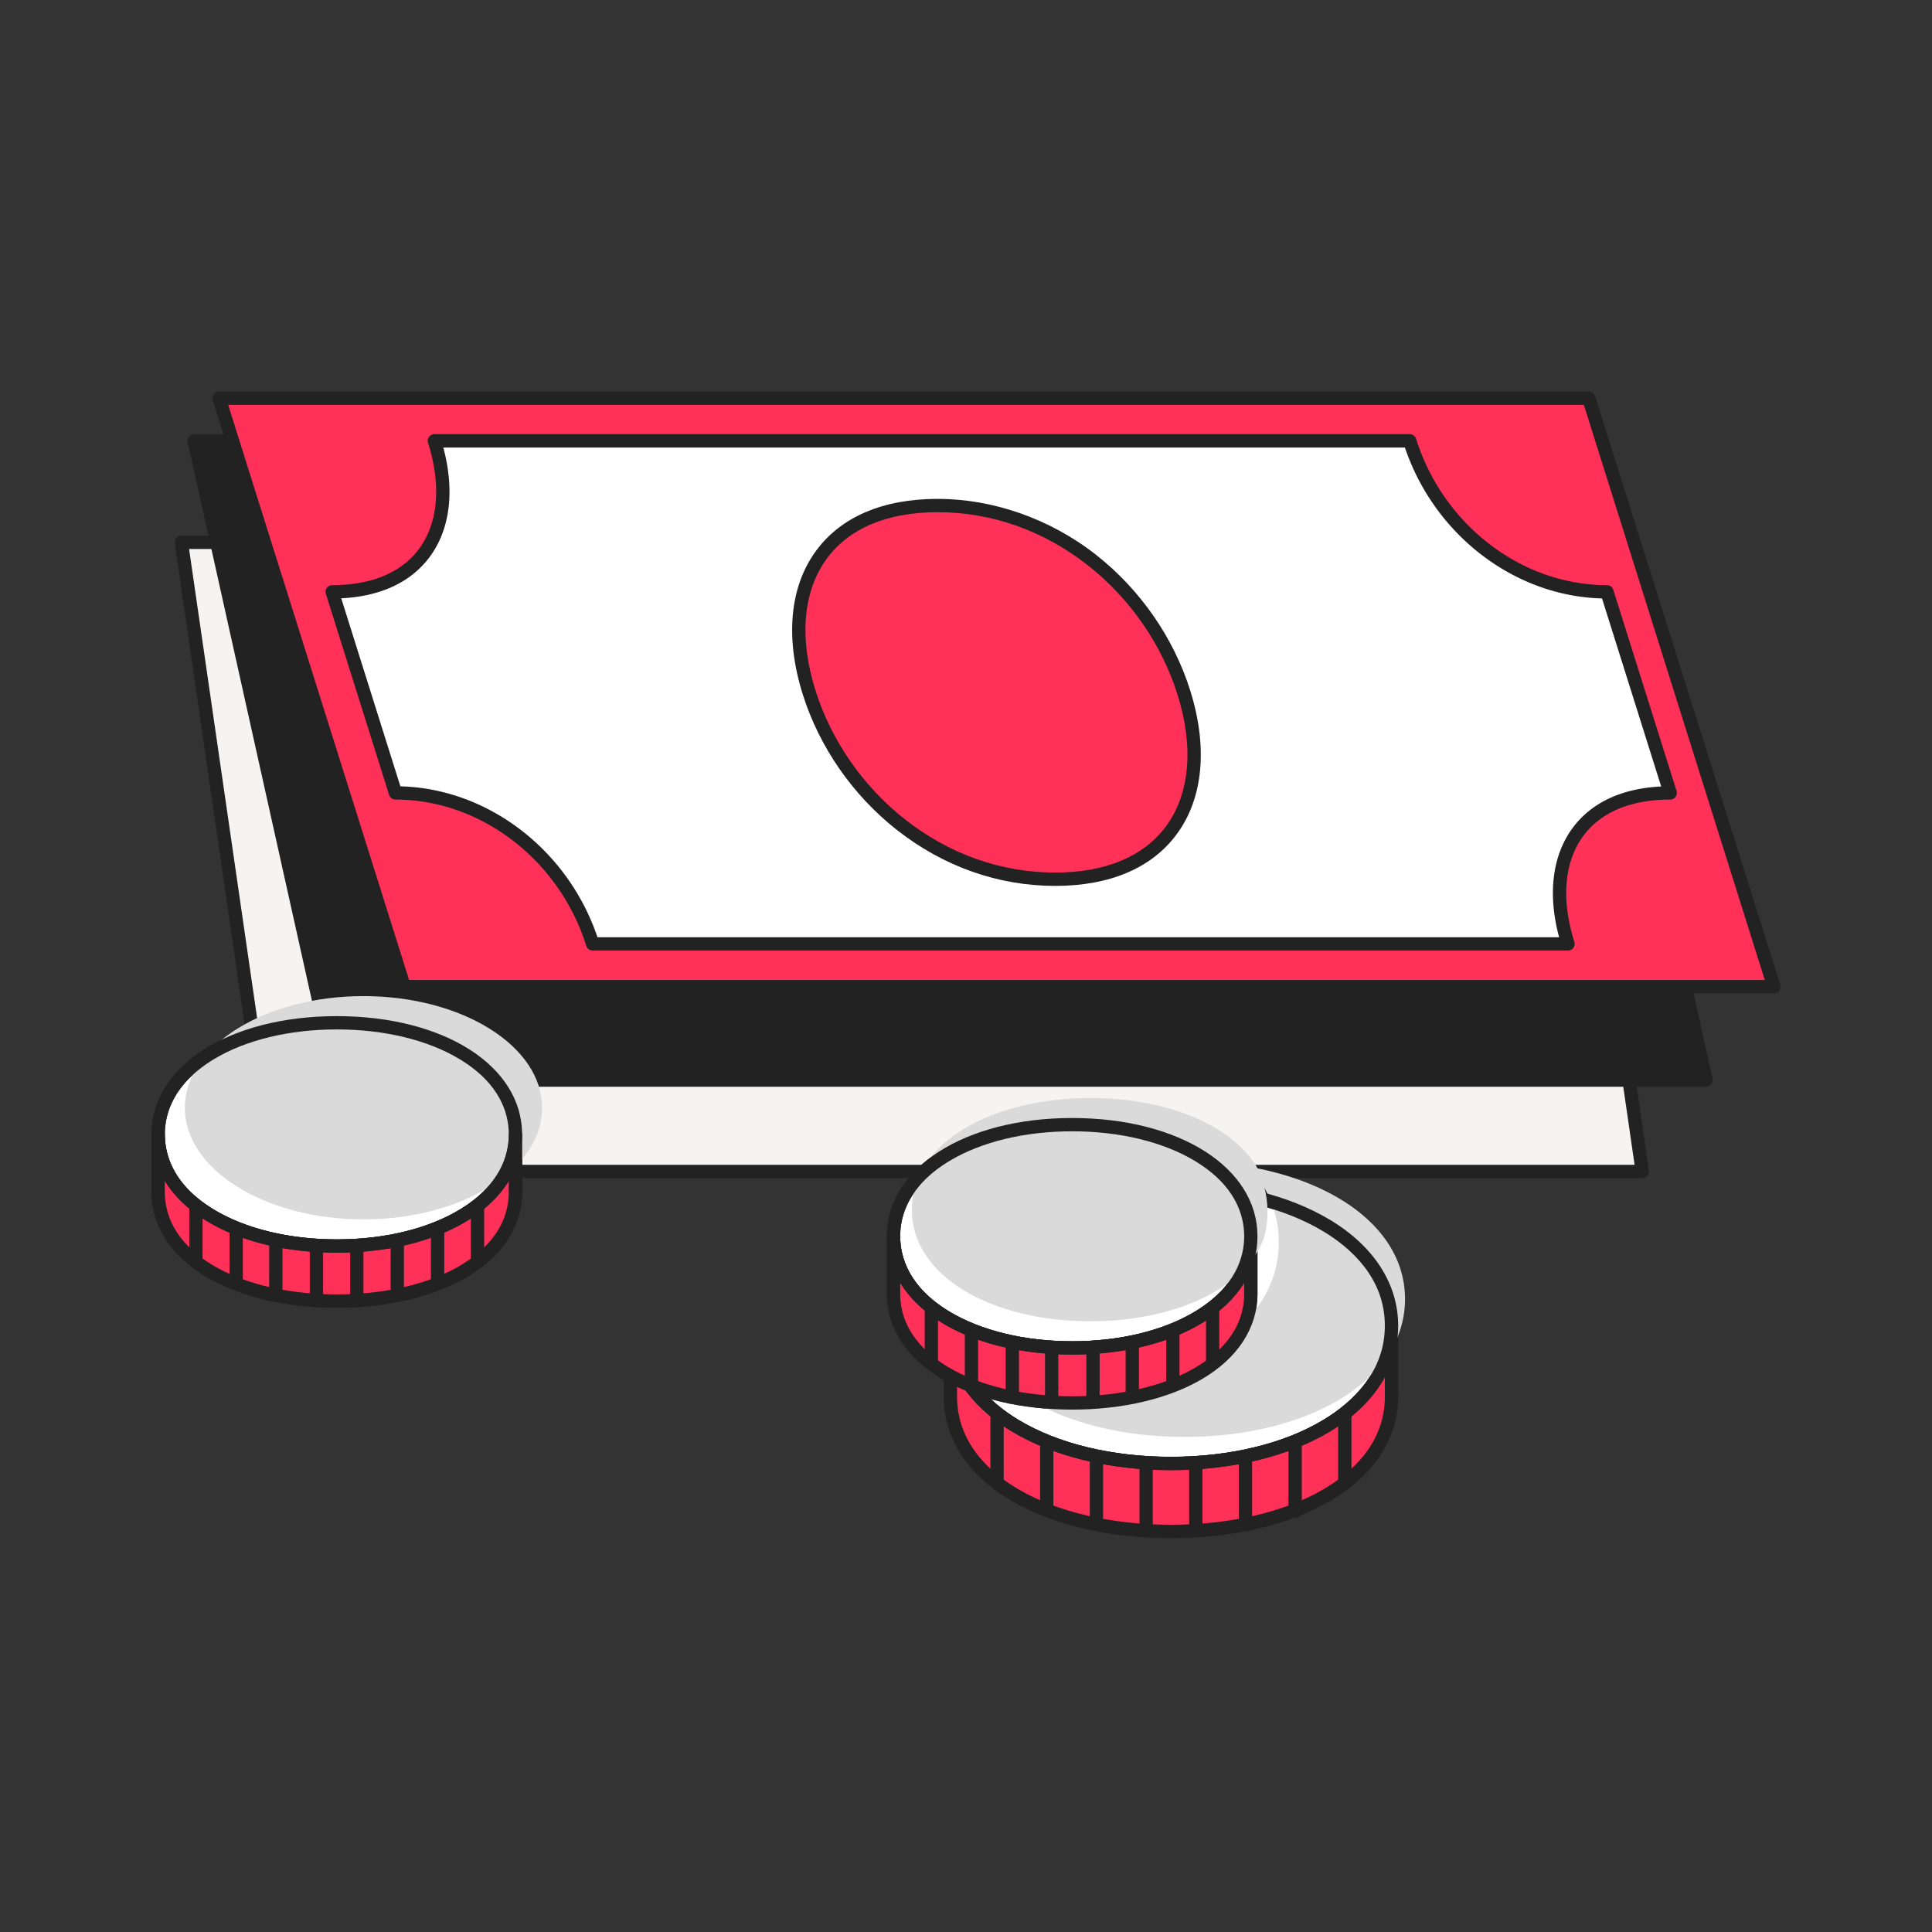 <svg xmlns="http://www.w3.org/2000/svg" width="401" height="401" fill="none" viewBox="0 0 401 401"><rect x="0" y="0" width="401" height="401" fill="#333333" stroke="none"/><path fill="#F5F4F3" d="M56.59 243.156h284.28l-18.945-130.595H37.65l18.94 130.595Z"/><path fill="#222" d="M340.87 244.535H56.59c-.685 0-1.27-.505-1.37-1.185L36.28 112.76c-.06-.395.06-.8.325-1.105.265-.305.645-.48 1.045-.48h284.275c.685 0 1.27.505 1.37 1.185l18.94 130.59c.06.395-.06.8-.325 1.105-.265.305-.645.48-1.045.48h.005ZM57.785 241.77H339.27l-18.54-127.825H39.245l18.54 127.825Z"/><path fill="#222" d="M69.825 224.18h284.28L324.58 91.51H40.3l29.525 132.67Z"/><path fill="#222" d="M354.105 225.56H69.825c-.65 0-1.21-.45-1.35-1.08L38.95 91.815c-.09-.41.01-.84.27-1.165.26-.325.66-.52 1.08-.52h284.28c.65 0 1.21.45 1.35 1.08l29.525 132.665c.09.41-.01.84-.27 1.165-.26.325-.66.52-1.08.52Zm-283.17-2.765H352.38l-28.905-129.9H42.025l28.905 129.9h.005Z"/><path fill="#FF3158" d="M329.756 82.645H45.476l38.42 122.131h284.28l-38.42-122.13Z"/><path fill="#222" d="M368.175 206.16H83.895c-.605 0-1.14-.39-1.32-.97L44.155 83.06a1.383 1.383 0 0 1 1.32-1.8h284.28c.605 0 1.14.39 1.32.97l38.42 122.13a1.383 1.383 0 0 1-1.32 1.8ZM84.91 203.395h281.38L328.74 84.03H47.36l37.55 119.365Z"/><path fill="#fff" d="m346.66 164.58-13.13-41.74c-19.285 0-35.48-14.03-40.925-31.335H90.17c5.445 17.305-1.93 31.335-21.21 31.335l13.13 41.74c19.28 0 35.48 14.03 40.925 31.335H325.45c-5.445-17.305 1.93-31.335 21.21-31.335Z"/><path fill="#222" d="M325.445 197.295H123.01c-.605 0-1.14-.39-1.32-.97-5.625-17.88-21.91-30.365-39.605-30.365-.605 0-1.14-.39-1.32-.97l-13.13-41.74a1.383 1.383 0 0 1 1.32-1.8c8.175 0 14.42-2.62 18.055-7.575 3.945-5.38 4.6-13.175 1.835-21.96a1.383 1.383 0 0 1 1.32-1.8H292.6c.605 0 1.14.39 1.32.97 5.625 17.88 21.915 30.365 39.61 30.365.605 0 1.14.39 1.32.97l13.13 41.74a1.383 1.383 0 0 1-1.32 1.8c-8.18 0-14.425 2.62-18.06 7.575-3.945 5.38-4.595 13.175-1.835 21.96a1.383 1.383 0 0 1-1.32 1.8Zm-201.43-2.765h199.59c-2.395-8.92-1.435-16.9 2.765-22.625 3.89-5.3 10.23-8.275 18.42-8.665l-12.28-39.03c-18.17-.46-34.765-13.16-40.91-31.32H92.01c2.395 8.92 1.43 16.905-2.77 22.63-3.89 5.3-10.23 8.275-18.415 8.66l12.28 39.03c18.17.46 34.765 13.16 40.905 31.32h.005Z"/><path fill="#FF3158" d="M241.463 173.074c11.86-13.991 5.967-38.479-13.163-54.697-19.13-16.218-44.253-18.023-56.113-4.033-11.861 13.991-5.968 38.479 13.162 54.697 19.13 16.218 44.253 18.023 56.114 4.033Z"/><path fill="#222" d="M219.025 183.875c-11.855 0-23.24-4.03-32.92-11.655-9.125-7.185-16.045-17.165-19.485-28.095-3.7-11.755-2.72-22.34 2.76-29.805 5.17-7.05 13.905-10.775 25.245-10.775 11.34 0 23.24 4.03 32.92 11.655 9.125 7.185 16.045 17.165 19.485 28.095 3.7 11.755 2.72 22.34-2.76 29.805-5.17 7.05-13.905 10.775-25.245 10.775Zm-49.77-40.58c3.275 10.405 9.865 19.905 18.555 26.75 9.19 7.235 19.985 11.06 31.21 11.06 10.43 0 18.39-3.335 23.02-9.645 4.94-6.735 5.775-16.445 2.35-27.34-3.275-10.405-9.865-19.905-18.555-26.75-9.19-7.235-19.985-11.06-31.21-11.06-10.43 0-18.39 3.335-23.02 9.645-4.94 6.735-5.775 16.445-2.35 27.34Z"/><path fill="#fff" d="M243.041 303.755c-25.28 0-45.775-11.45-45.775-28.605v14.715c0 17.155 20.495 27.99 45.775 27.99 25.28 0 45.775-10.835 45.775-27.99V275.15c0 17.155-20.495 28.605-45.775 28.605Z"/><path fill="#222" d="M243.04 319.24c-12.79 0-24.535-2.755-33.065-7.75-9.085-5.325-14.09-13-14.09-21.62v-14.715c0-.765.62-1.385 1.38-1.385.76 0 1.38.62 1.38 1.385 0 9.795 6.93 16.04 12.74 19.55 8.185 4.945 19.425 7.67 31.655 7.67s23.47-2.725 31.655-7.67c5.81-3.51 12.74-9.755 12.74-19.55 0-.765.62-1.385 1.38-1.385.76 0 1.38.62 1.38 1.385v14.715c0 8.62-5.005 16.3-14.09 21.62-8.53 5-20.275 7.75-33.065 7.75Zm-44.395-33.405v4.03c0 9.735 6.92 15.835 12.725 19.235 8.115 4.755 19.36 7.37 31.67 7.37 12.31 0 23.555-2.62 31.67-7.37 5.805-3.4 12.725-9.5 12.725-19.235v-4.03c-2.36 4.305-6.185 8.135-11.31 11.235-8.61 5.205-20.36 8.07-33.085 8.07-12.725 0-24.475-2.865-33.085-8.07-5.125-3.1-8.95-6.93-11.31-11.235Z"/><path fill="#fff" d="M243.04 303.755c25.28 0 45.775-12.807 45.775-28.605s-20.495-28.605-45.775-28.605c-25.281 0-45.775 12.807-45.775 28.605s20.494 28.605 45.775 28.605Z"/><path fill="#222" d="M243.04 305.14c-12.725 0-24.475-2.865-33.085-8.07-9.075-5.485-14.075-13.27-14.075-21.92 0-8.65 5-16.435 14.075-21.92 8.61-5.205 20.36-8.07 33.085-8.07 12.725 0 24.475 2.865 33.085 8.07 9.075 5.485 14.075 13.27 14.075 21.92 0 8.65-5 16.435-14.075 21.92-8.61 5.205-20.36 8.07-33.085 8.07Zm0-57.21c-12.23 0-23.47 2.725-31.655 7.67-5.81 3.515-12.74 9.755-12.74 19.55s6.93 16.04 12.74 19.55c8.185 4.945 19.425 7.67 31.655 7.67s23.47-2.725 31.655-7.67c5.81-3.51 12.74-9.755 12.74-19.55s-6.93-16.04-12.74-19.55c-8.185-4.945-19.425-7.67-31.655-7.67Z"/><path fill="#FF3158" d="M243.041 303.755c-25.28 0-45.775-11.45-45.775-28.605v14.715c0 17.155 20.495 27.99 45.775 27.99 25.28 0 45.775-10.835 45.775-27.99V275.15c0 17.155-20.495 28.605-45.775 28.605Z"/><path fill="#222" d="M243.04 319.24c-12.79 0-24.535-2.755-33.065-7.75-9.085-5.325-14.09-13-14.09-21.62v-14.715c0-.765.62-1.385 1.38-1.385.76 0 1.38.62 1.38 1.385 0 9.795 6.93 16.04 12.74 19.55 8.185 4.945 19.425 7.67 31.655 7.67s23.47-2.725 31.655-7.67c5.81-3.51 12.74-9.755 12.74-19.55 0-.765.62-1.385 1.38-1.385.76 0 1.38.62 1.38 1.385v14.715c0 8.62-5.005 16.3-14.09 21.62-8.53 5-20.275 7.75-33.065 7.75Zm-44.395-33.405v4.03c0 9.735 6.92 15.835 12.725 19.235 8.115 4.755 19.36 7.37 31.67 7.37 12.31 0 23.555-2.62 31.67-7.37 5.805-3.4 12.725-9.5 12.725-19.235v-4.03c-2.36 4.305-6.185 8.135-11.31 11.235-8.61 5.205-20.36 8.07-33.085 8.07-12.725 0-24.475-2.865-33.085-8.07-5.125-3.1-8.95-6.93-11.31-11.235Z"/><path fill="#222" d="M206.95 308.81c-.765 0-1.38-.505-1.38-1.125v-13.75c0-.62.62-1.125 1.38-1.125.76 0 1.38.505 1.38 1.125v13.75c0 .62-.62 1.125-1.38 1.125ZM217.26 314.05c-.765 0-1.38-.505-1.38-1.125v-13.2c0-.62.62-1.125 1.38-1.125.76 0 1.38.505 1.38 1.125v13.2c0 .62-.62 1.125-1.38 1.125ZM227.575 317.325c-.765 0-1.38-.505-1.38-1.125v-13.175c0-.62.62-1.125 1.38-1.125.76 0 1.38.505 1.38 1.125V316.2c0 .62-.62 1.125-1.38 1.125ZM237.885 318.51c-.765 0-1.38-.505-1.38-1.125V304.87c0-.62.62-1.125 1.38-1.125.76 0 1.38.505 1.38 1.125v12.515c0 .62-.62 1.125-1.38 1.125ZM248.194 318.51c-.765 0-1.38-.505-1.38-1.125V304.87c0-.62.62-1.125 1.38-1.125.76 0 1.38.505 1.38 1.125v12.515c0 .62-.62 1.125-1.38 1.125ZM258.505 317.855c-.765 0-1.38-.49-1.38-1.095v-13.775c0-.605.62-1.095 1.38-1.095.76 0 1.38.49 1.38 1.095v13.775c0 .605-.62 1.095-1.38 1.095ZM268.815 315.08c-.765 0-1.38-.46-1.38-1.03v-14.425c0-.57.62-1.03 1.38-1.03.76 0 1.38.46 1.38 1.03v14.425c0 .57-.62 1.03-1.38 1.03ZM279.13 308.58c-.765 0-1.38-.4-1.38-.895v-13.98c0-.495.62-.895 1.38-.895.76 0 1.38.4 1.38.895v13.98c0 .495-.62.895-1.38.895Z"/><path fill="#fff" d="M69.905 258.62c-20.48 0-37.08-9.275-37.08-23.17v11.92c0 13.895 16.6 22.675 37.08 22.675 20.48 0 37.08-8.775 37.08-22.675v-11.92c0 13.895-16.6 23.17-37.08 23.17Z"/><path fill="#222" d="M69.905 271.425c-10.405 0-19.965-2.245-26.915-6.315-7.445-4.36-11.545-10.66-11.545-17.74v-11.92a1.385 1.385 0 1 1 2.77 0c0 4.31 1.77 10.52 10.195 15.61 6.59 3.98 15.645 6.175 25.505 6.175s18.915-2.195 25.505-6.175c8.425-5.09 10.195-11.3 10.195-15.61a1.385 1.385 0 1 1 2.77 0v11.92c0 7.08-4.1 13.38-11.545 17.74-6.95 4.07-16.51 6.315-26.915 6.315h-.02ZM34.21 245.11v2.26c0 7.765 5.535 12.635 10.175 15.355 6.535 3.83 15.595 5.935 25.52 5.935 9.925 0 18.985-2.11 25.52-5.935 4.64-2.72 10.175-7.59 10.175-15.355v-2.26C100.07 254.115 86.73 260 69.905 260s-30.17-5.885-35.695-14.89Z"/><path fill="#fff" d="M69.905 258.625c20.479 0 37.08-10.373 37.08-23.17 0-12.796-16.601-23.17-37.08-23.17s-37.08 10.374-37.08 23.17c0 12.797 16.601 23.17 37.08 23.17Z"/><path fill="#222" d="M69.905 260.005c-22.285 0-38.46-10.325-38.46-24.55 0-14.225 16.175-24.55 38.46-24.55s38.46 10.325 38.46 24.55c0 14.225-16.175 24.55-38.46 24.55Zm0-46.34c-9.86 0-18.915 2.195-25.505 6.175-8.425 5.09-10.195 11.3-10.195 15.615 0 4.315 1.77 10.52 10.195 15.615 6.59 3.98 15.645 6.175 25.505 6.175s18.915-2.195 25.505-6.175c8.425-5.09 10.195-11.3 10.195-15.615 0-4.315-1.77-10.52-10.195-15.615-6.59-3.98-15.645-6.175-25.505-6.175Z"/><path fill="#DADADA" d="M75.44 253.09c20.479 0 37.08-10.374 37.08-23.17 0-12.796-16.601-23.17-37.08-23.17s-37.08 10.374-37.08 23.17c0 12.796 16.601 23.17 37.08 23.17Z"/><path fill="#FF3158" d="M69.905 258.62c-20.48 0-37.08-9.275-37.08-23.17v11.92c0 13.895 16.6 22.675 37.08 22.675 20.48 0 37.08-8.775 37.08-22.675v-11.92c0 13.895-16.6 23.17-37.08 23.17Z"/><path fill="#222" d="M69.905 271.425c-10.405 0-19.965-2.245-26.915-6.315-7.445-4.36-11.545-10.66-11.545-17.74v-11.92a1.385 1.385 0 1 1 2.77 0c0 4.31 1.77 10.52 10.195 15.61 6.59 3.98 15.645 6.175 25.505 6.175s18.915-2.195 25.505-6.175c8.425-5.09 10.195-11.3 10.195-15.61a1.385 1.385 0 1 1 2.77 0v11.92c0 7.08-4.1 13.38-11.545 17.74-6.95 4.07-16.51 6.315-26.915 6.315h-.02ZM34.21 245.11v2.26c0 7.765 5.535 12.635 10.175 15.355 6.535 3.83 15.595 5.935 25.52 5.935 9.925 0 18.985-2.11 25.52-5.935 4.64-2.72 10.175-7.59 10.175-15.355v-2.26C100.07 254.115 86.73 260 69.905 260s-30.17-5.885-35.695-14.89Z"/><path fill="#222" d="M40.665 262.86c-.765 0-1.38-.505-1.38-1.125V250.84c0-.62.62-1.125 1.38-1.125.76 0 1.38.505 1.38 1.125v10.895c0 .62-.62 1.125-1.38 1.125ZM49.025 267.02c-.765 0-1.38-.505-1.38-1.125v-10.28c0-.62.62-1.125 1.38-1.125.76 0 1.38.505 1.38 1.125v10.28c0 .62-.62 1.125-1.38 1.125ZM57.255 269.765c-.765 0-1.38-.505-1.38-1.125v-10.6c0-.62.62-1.125 1.38-1.125.76 0 1.38.505 1.38 1.125v10.6c0 .62-.62 1.125-1.38 1.125ZM65.68 270.23c-.765 0-1.38-.505-1.38-1.125v-9.935c0-.62.62-1.125 1.38-1.125.76 0 1.38.505 1.38 1.125v9.935c0 .62-.62 1.125-1.38 1.125ZM74.055 270.23c-.765 0-1.38-.505-1.38-1.125v-9.935c0-.62.62-1.125 1.38-1.125.76 0 1.38.505 1.38 1.125v9.935c0 .62-.62 1.125-1.38 1.125ZM82.465 269.65c-.765 0-1.38-.49-1.38-1.095v-10.55c0-.605.62-1.095 1.38-1.095.76 0 1.38.49 1.38 1.095v10.55c0 .605-.62 1.095-1.38 1.095ZM90.825 267.225c-.765 0-1.38-.46-1.38-1.03v-10.97c0-.57.62-1.03 1.38-1.03.76 0 1.38.46 1.38 1.03v10.97c0 .57-.62 1.03-1.38 1.03ZM99.115 262.86c-.765 0-1.38-.4-1.38-.895V251.32c0-.495.62-.895 1.38-.895.76 0 1.38-.72 1.38-.225v11.765c0 .495-.62.895-1.38.895Z"/><path fill="#fff" d="M222.54 279.771c-20.48 0-37.08-9.275-37.08-23.17v11.92c0 13.895 16.6 22.675 37.08 22.675 20.48 0 37.08-8.775 37.08-22.675v-11.92c0 13.895-16.6 23.17-37.08 23.17Z"/><path fill="#222" d="M222.54 292.575c-10.405 0-19.965-2.245-26.915-6.315-7.445-4.36-11.545-10.66-11.545-17.74V256.6c0-.765.62-1.385 1.38-1.385.76 0 1.38.62 1.38 1.385 0 4.31 1.77 10.52 10.195 15.615 6.59 3.98 15.645 6.175 25.505 6.175s18.915-2.195 25.505-6.175c8.425-5.09 10.195-11.3 10.195-15.615 0-.765.62-1.385 1.38-1.385.76 0 1.38.62 1.38 1.385v11.92c0 7.08-4.1 13.38-11.545 17.74-6.95 4.07-16.51 6.315-26.915 6.315Zm-35.695-26.315v2.26c0 7.765 5.535 12.635 10.175 15.355 6.535 3.83 15.595 5.935 25.52 5.935 9.925 0 18.985-2.11 25.52-5.935 4.64-2.72 10.175-7.59 10.175-15.355v-2.26c-5.53 9.005-18.87 14.89-35.695 14.89s-30.17-5.885-35.695-14.89Z"/><path fill="#DADADA" d="M259.9 242.285c.025.045.045.09.07.135-.04-.065-.095-.12-.13-.185.315.605.565 1.11.785 1.58 3.04 3.985 4.79 8.695 4.79 13.975 0 9.625-5.775 17.38-14.725 22.22-.67.365-1.35.73-2.065 1.06-.265.12-.54.23-.805.345-.695.305-1.4.605-2.135.88-.525.2-1.065.37-1.605.55-.475.16-.945.32-1.43.465a56.33 56.33 0 0 1-2.15.58c-.38.095-.76.19-1.145.28-.685.155-1.38.29-2.08.42a55.466 55.466 0 0 1-2.95.47 66.81 66.81 0 0 1-8.975.615c-7.915 0-15.235-1.325-21.255-3.735 7.165 10.1 23.16 16.3 41.75 16.3 25.28 0 45.775-11.45 45.775-28.605 0-13.825-13.315-23.94-31.715-27.345l-.005-.005Z"/><path fill="#222" d="M243.04 305.14c-12.725 0-24.475-2.865-33.085-8.07-9.075-5.485-14.075-13.27-14.075-21.92 0-8.65 5-16.435 14.075-21.92 8.61-5.205 20.36-8.07 33.085-8.07 12.725 0 24.475 2.865 33.085 8.07 9.075 5.485 14.075 13.27 14.075 21.92 0 8.65-5 16.435-14.075 21.92-8.61 5.205-20.36 8.07-33.085 8.07Zm0-57.21c-12.23 0-23.47 2.725-31.655 7.67-5.81 3.515-12.74 9.755-12.74 19.55s6.93 16.04 12.74 19.55c8.185 4.945 19.425 7.67 31.655 7.67s23.47-2.725 31.655-7.67c5.81-3.51 12.74-9.755 12.74-19.55s-6.93-16.04-12.74-19.55c-8.185-4.945-19.425-7.67-31.655-7.67Z"/><path fill="#fff" d="M222.54 279.77c20.479 0 37.08-10.373 37.08-23.17 0-12.796-16.601-23.17-37.08-23.17s-37.08 10.374-37.08 23.17c0 12.797 16.601 23.17 37.08 23.17Z"/><path fill="#222" d="M222.54 281.15c-22.285 0-38.46-10.325-38.46-24.55 0-14.225 16.175-24.55 38.46-24.55S261 242.375 261 256.6c0 14.225-16.175 24.55-38.46 24.55Zm0-46.34c-9.86 0-18.915 2.195-25.505 6.175-8.425 5.09-10.195 11.3-10.195 15.615 0 4.315 1.77 10.52 10.195 15.615 6.59 3.98 15.645 6.175 25.505 6.175s18.915-2.195 25.505-6.175c8.425-5.09 10.195-11.3 10.195-15.615 0-4.315-1.77-10.52-10.195-15.615-6.59-3.98-15.645-6.175-25.505-6.175Z"/><path fill="#FF3158" d="M222.54 279.771c-20.48 0-37.08-9.275-37.08-23.17v11.92c0 13.895 16.6 22.675 37.08 22.675 20.48 0 37.08-8.775 37.08-22.675v-11.92c0 13.895-16.6 23.17-37.08 23.17Z"/><path fill="#222" d="M222.54 292.575c-10.405 0-19.965-2.245-26.915-6.315-7.445-4.36-11.545-10.66-11.545-17.74V256.6c0-.765.62-1.385 1.38-1.385.76 0 1.38.62 1.38 1.385 0 4.31 1.77 10.52 10.195 15.615 6.59 3.98 15.645 6.175 25.505 6.175s18.915-2.195 25.505-6.175c8.425-5.09 10.195-11.3 10.195-15.615 0-.765.62-1.385 1.38-1.385.76 0 1.38.62 1.38 1.385v11.92c0 7.08-4.1 13.38-11.545 17.74-6.95 4.07-16.51 6.315-26.915 6.315Zm-35.695-26.315v2.26c0 7.765 5.535 12.635 10.175 15.355 6.535 3.83 15.595 5.935 25.52 5.935 9.925 0 18.985-2.11 25.52-5.935 4.64-2.72 10.175-7.59 10.175-15.355v-2.26c-5.53 9.005-18.87 14.89-35.695 14.89s-30.17-5.885-35.695-14.89Z"/><path fill="#222" d="M193.305 283.675c-.765 0-1.38-.505-1.38-1.125v-10.81c0-.62.62-1.125 1.38-1.125.76 0 1.38.505 1.38 1.125v10.81c0 .62-.62 1.125-1.38 1.125ZM201.63 288.72c-.765 0-1.38-.505-1.38-1.125V276.45c0-.62.62-1.125 1.38-1.125.76 0 1.38.505 1.38 1.125v11.145c0 .62-.62 1.125-1.38 1.125ZM210.12 290.79c-.765 0-1.38-.505-1.38-1.125v-10.95c0-.62.62-1.125 1.38-1.125.76 0 1.38.505 1.38 1.125v10.95c0 .62-.62 1.125-1.38 1.125ZM218.275 291.885c-.765 0-1.379-.505-1.379-1.125v-10.415c0-.62.619-1.125 1.379-1.125s1.381.505 1.381 1.125v10.415c0 .62-.621 1.125-1.381 1.125ZM226.856 291.885c-.765 0-1.38-.505-1.38-1.125v-10.395c0-.62.62-1.125 1.38-1.125.76 0 1.38.505 1.38 1.125v10.395c0 .62-.62 1.125-1.38 1.125ZM235.015 291.32c-.765 0-1.38-.49-1.38-1.095v-11.11c0-.605.62-1.095 1.38-1.095.76 0 1.38.49 1.38 1.095v11.11c0 .605-.62 1.095-1.38 1.095ZM243.43 288.619c-.765 0-1.38-.46-1.38-1.03v-11.245c0-.57.62-1.03 1.38-1.03.76 0 1.38.46 1.38 1.03v11.245c0 .57-.62 1.03-1.38 1.03ZM251.691 284.01c-.765 0-1.38-.4-1.38-.895v-10.87c0-.495.62-.895 1.38-.895.76 0 1.38.4 1.38.895v10.87c0 .495-.62.895-1.38.895ZM69.905 260.005c-22.285 0-38.46-10.325-38.46-24.55 0-14.225 16.175-24.55 38.46-24.55s38.46 10.325 38.46 24.55c0 14.225-16.175 24.55-38.46 24.55Zm0-46.34c-9.86 0-18.915 2.195-25.505 6.175-8.425 5.09-10.195 11.3-10.195 15.615 0 4.315 1.77 10.52 10.195 15.615 6.59 3.98 15.645 6.175 25.505 6.175s18.915-2.195 25.505-6.175c8.425-5.09 10.195-11.3 10.195-15.615 0-4.315-1.77-10.52-10.195-15.615-6.59-3.98-15.645-6.175-25.505-6.175Z"/><path fill="#DADADA" d="M260.675 241.88c.025.045.045.09.07.135-5.47-8.72-18.8-14.115-34.41-14.115-20.48 0-37.08 9.275-37.08 23.17 0 13.895 16.6 23.17 37.08 23.17 17.21 0 31.67-6.55 35.855-16.89.175-.435.35-1.095.505-1.88.925-4.615.16-9.415-2.02-13.59Z"/><path fill="#222" d="M222.54 281.15c-22.285 0-38.46-10.325-38.46-24.55 0-14.225 16.175-24.55 38.46-24.55S261 242.375 261 256.6c0 14.225-16.175 24.55-38.46 24.55Zm0-46.34c-9.86 0-18.915 2.195-25.505 6.175-8.425 5.09-10.195 11.3-10.195 15.615 0 4.315 1.77 10.52 10.195 15.615 6.59 3.98 15.645 6.175 25.505 6.175s18.915-2.195 25.505-6.175c8.425-5.09 10.195-11.3 10.195-15.615 0-4.315-1.77-10.52-10.195-15.615-6.59-3.98-15.645-6.175-25.505-6.175Z"/></svg>